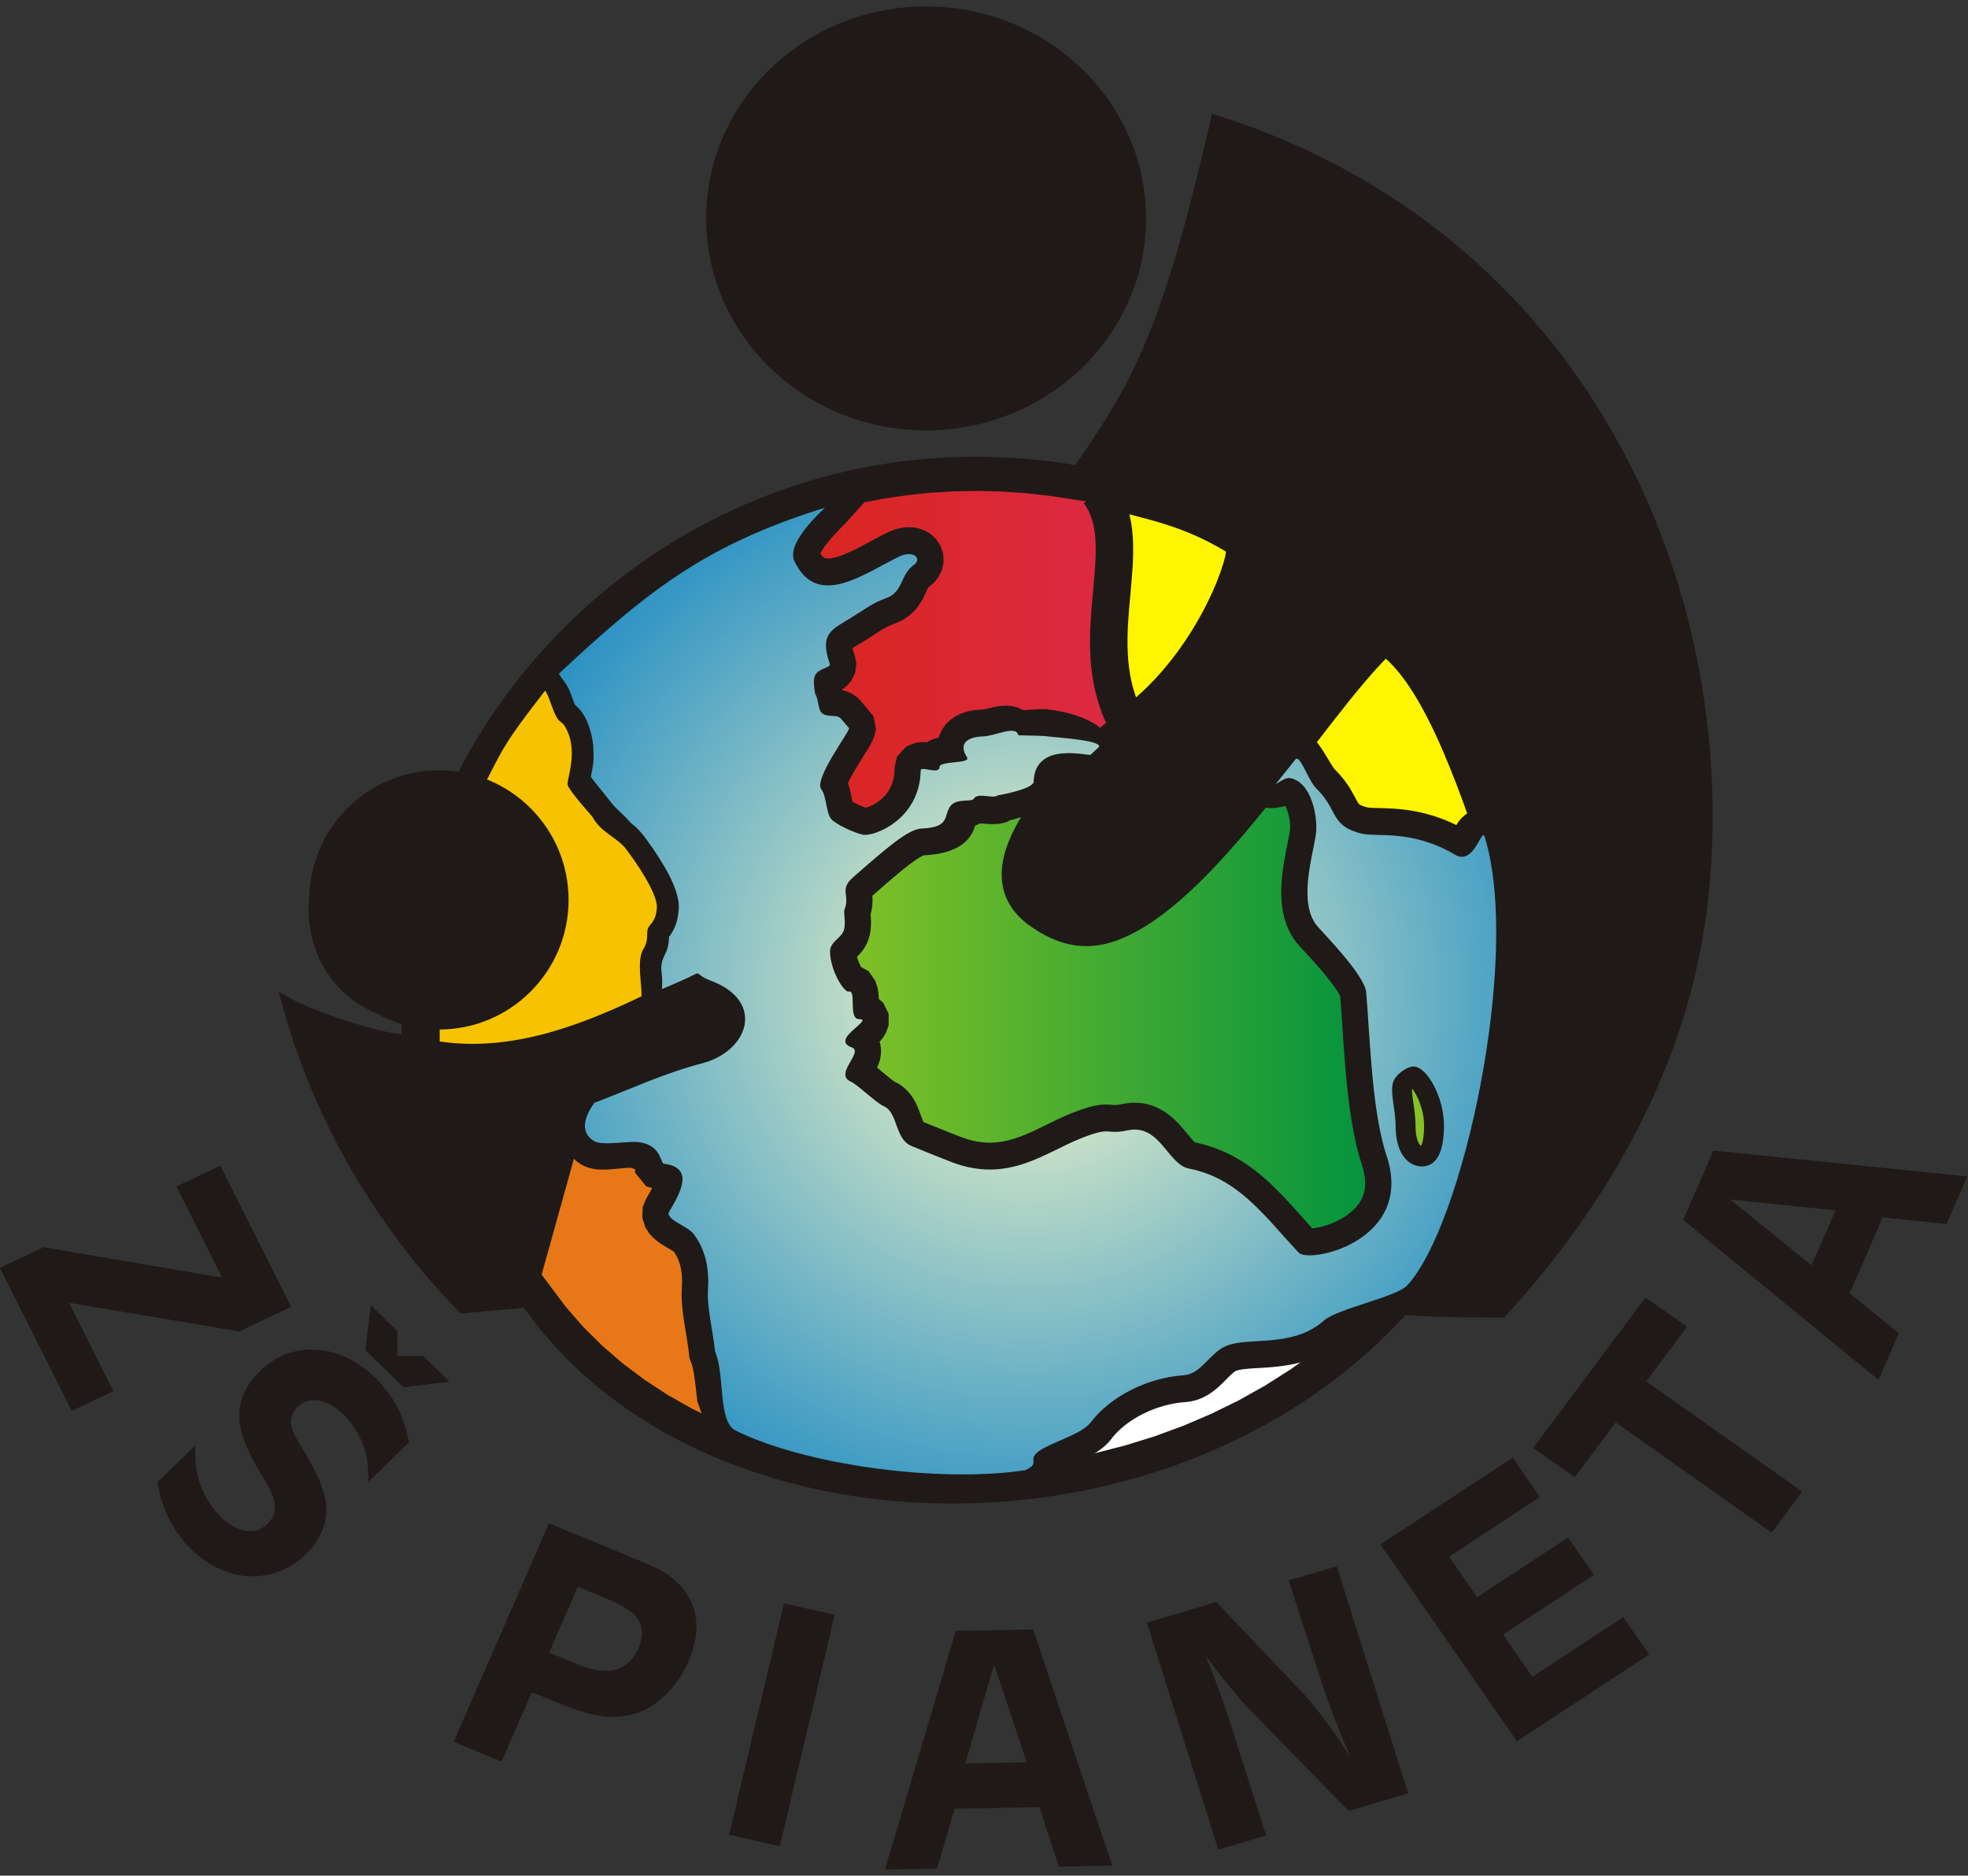<?xml version="1.0" encoding="UTF-8" standalone="no"?>
<!DOCTYPE svg PUBLIC "-//W3C//DTD SVG 1.1//EN" "http://www.w3.org/Graphics/SVG/1.1/DTD/svg11.dtd">
<svg width="100%" height="100%" viewBox="0 0 298 284" version="1.1" xmlns="http://www.w3.org/2000/svg" xmlns:xlink="http://www.w3.org/1999/xlink" xml:space="preserve" xmlns:serif="http://www.serif.com/" style="fill-rule:evenodd;clip-rule:evenodd;stroke-miterlimit:10;">
    <rect x="0" y="0" width="298" height="284" fill="#333333" stroke="none"/>
    <g transform="matrix(1,0,0,1,-107.205,-272.205)">
        <g transform="matrix(1,0,0,1,0,159.804)">
            <path d="M140.566,288.896L151.287,310.275L143.429,314.003L117.663,309.663L124.372,323.043L118.067,326.034L107.205,304.372L113.801,301.243L140.841,305.849L133.921,292.049L140.566,288.896ZM169.143,330.791L162.941,336.823C163.039,334.618 162.81,332.781 162.248,331.318C161.51,329.405 160.464,327.791 159.111,326.475C158.072,325.464 156.981,324.822 155.811,324.536C154.406,324.187 153.23,324.479 152.275,325.407C151.236,326.418 151.008,327.683 151.583,329.208C151.694,329.52 152.406,330.772 153.707,332.952C155.589,336.092 156.556,338.648 156.622,340.631C156.713,343.275 155.687,345.633 153.537,347.725C151.942,349.276 150.086,350.293 147.956,350.789C145.832,351.278 143.72,351.157 141.61,350.426C139.623,349.727 137.819,348.596 136.211,347.032C133.414,344.311 131.702,340.904 131.061,336.811L136.787,331.242C136.721,333.581 136.93,335.463 137.421,336.88C138.126,338.927 139.218,340.675 140.714,342.131C141.799,343.186 142.923,343.847 144.106,344.121C145.511,344.445 146.72,344.108 147.74,343.116C148.772,342.112 149.073,340.841 148.642,339.302C148.413,338.508 147.766,337.243 146.701,335.52C144.779,332.405 143.707,329.787 143.485,327.664C143.198,324.841 144.211,322.305 146.531,320.048C149.164,317.487 152.262,316.419 155.837,316.845C158.811,317.207 161.543,318.593 164.032,321.015C166.738,323.646 168.444,326.907 169.143,330.791ZM168.293,322.438L162.529,316.832L163.366,310.018L167.366,313.908L167.372,317.741L171.293,317.728L175.293,321.618L168.293,322.438ZM190.339,343.042L203.474,348.465C205.405,349.262 206.72,349.864 207.425,350.272C208.744,351.022 209.827,351.947 210.684,353.043C213.051,356.062 213.295,359.737 211.403,364.073C210.308,366.58 208.728,368.613 206.65,370.177C204.023,372.149 200.903,372.785 197.281,372.09C195.909,371.827 193.929,371.165 191.36,370.105L187.744,368.612L183.154,379.129L175.897,376.133L190.339,343.042ZM194.706,352.658L190.358,362.621L194.221,364.215C196.45,365.136 198.198,365.525 199.476,365.379C201.512,365.155 202.987,364.006 203.89,361.938C204.656,360.184 204.582,358.649 203.65,357.357C202.972,356.403 201.385,355.415 198.892,354.386L194.706,352.658ZM225.918,355.184L233.599,356.909L225.285,391.937L217.603,390.212L225.918,355.184ZM251.759,386.258L249.094,395.339L241.211,395.472L251.932,359.336L263.659,359.137L275.625,394.888L267.548,395.025L264.604,386.04L251.759,386.258ZM262.671,379.248L257.736,364.416L253.374,379.406L262.671,379.248ZM309.619,349.55L320.425,383.929L311.427,386.605L296.344,371.18C294.977,369.782 292.797,367.121 289.808,363.178C291.335,367.02 292.526,370.257 293.373,372.891L298.929,390.321L291.682,392.476L280.876,358.098L291.385,354.973L304.424,368.693C306.397,370.785 308.816,374.023 311.665,378.412C309.707,373.814 308.252,370.017 307.289,367.013L302.344,351.713L309.619,349.55ZM316.234,346.251L336.255,333.116L340.39,339.078L326.628,348.107L330.882,354.24L344.643,345.212L348.566,350.869L334.805,359.897L339.239,366.291L353,357.263L356.923,362.919L336.902,376.055L316.234,346.251ZM339.367,331.633L356.381,308.855L362.67,313.299L356.493,321.568L380.106,338.254L375.472,344.458L351.859,327.771L345.655,336.077L339.367,331.633ZM387.289,308.218L394.734,314.28L391.654,321.339L362.074,297.114L366.657,286.614L405.102,290.523L401.946,297.756L392.309,296.716L387.289,308.218ZM385.144,295.672L369.206,294.023L381.511,303.996L385.144,295.672Z" style="fill:rgb(31,26,23);fill-rule:nonzero;"/>
        </g>
        <g transform="matrix(1,0,0,1,0,17.899)">
            <path d="M174.994,375.681C181.318,375.681 182.012,371.485 188.287,378.684C190.3,380.992 194.79,391.452 198.075,396.267C201.797,401.724 204.299,401.61 205.868,404.833C207.444,408.072 215.387,405.791 215.387,409.679C215.387,431.321 201.162,449.108 187.875,449.108C183.108,449.108 176.86,452.506 174.533,447.718C172.456,443.446 171.616,443.616 168.678,438.759C163.44,430.1 156.037,416.345 155.149,410.44C154.798,408.1 171.298,415.756 170.551,413.386C169.937,411.437 171.81,410.234 171.558,407.113C171.237,403.163 163.194,408.331 160.134,401.18C156.031,391.59 153.456,394.595 156.889,387.82C161.302,379.11 167.521,375.681 174.994,375.681Z" style="fill:rgb(31,26,23);stroke:rgb(31,26,23);stroke-width:0.22px;"/>
        </g>
        <g transform="matrix(1,0,0,1,0,-113.005)">
            <path d="M274.279,456.709L281.826,458.406L288.716,461.941L297.543,466.582L289.577,482.272L283.764,491.111L277.599,498.186C277.599,498.186 274.722,496.167 273.966,495.568C269.477,492.01 270.764,483.772 272.568,480.504C273.179,479.399 274.803,476.037 274.291,473.653C273.779,471.27 270.471,456.72 270.471,456.72L274.279,456.709Z" style="fill:rgb(255,245,0);stroke:rgb(31,26,23);stroke-width:0.22px;"/>
        </g>
        <g transform="matrix(1,0,0,1,0,91.553)">
            <path d="M194.909,353.356C194.622,354.24 194.223,355.299 194.098,355.746L188.131,377.142C195.449,386.566 205.926,394.186 214.967,396.98C214.967,396.98 213.401,390.682 212.71,385.778C212.675,385.529 212.644,385.269 212.609,385.001C212.498,381.795 211.433,380.248 211.801,376.878C212.251,372.754 211.282,370.327 209.088,368.769C207.054,367.326 204.427,365.505 206.64,362.011C208.2,359.55 208.185,359.051 206.723,358.729C205.648,358.493 204.597,358.091 204.597,358.091C205.006,357.703 205.358,356.903 204.781,356.471C204.332,356.135 203.013,356.109 202.707,356.109C199.765,356.109 198.359,356.822 195.897,355.444C195.179,354.928 195.627,353.871 194.909,353.356Z" style="fill:rgb(232,120,23);stroke:rgb(31,26,23);stroke-width:0.22px;"/>
        </g>
        <g transform="matrix(1,0,0,1,0,130.305)">
            <path d="M264.904,365.587L269.306,362.196L272.598,358.454L276.126,355.92C276.126,355.92 279.239,356.172 280.378,355.856C281.517,355.54 284.005,352.782 284.005,352.782C284.005,352.782 288.59,351.092 289.178,350.73C289.766,350.368 294.235,347.954 295.175,347.713C296.116,347.471 300.349,345.42 303.524,345.42C306.699,345.42 310.445,344.782 310.445,344.782L309.168,348.316L303.289,352.42L293.647,358.575L282.946,362.558C282.946,362.558 268.377,366.803 267.319,366.2C266.26,365.596 264.904,365.587 264.904,365.587Z" style="fill:white;stroke:white;stroke-width:0.22px;"/>
        </g>
        <g transform="matrix(1,0,0,1,0,-75.727)">
            <path d="M306.37,456.705L317.135,442.563L335.495,472.716C335.535,472.78 333.027,473.331 330.845,473C325.789,472.234 335.809,475.054 321.906,473.331L312.501,472.165C312.501,472.165 307.512,468.394 306.655,467.294C305.797,466.194 304.637,458.777 304.637,458.777L306.37,456.705Z" style="fill:rgb(255,245,0);stroke:rgb(31,26,23);stroke-width:0.22px;"/>
        </g>
        <g transform="matrix(52.125,0,0,54.004,226.281,343.496)">
            <path d="M0.959,0.064C0.933,0 0.323,0.03 0.182,0.06C0.182,0.06 0.124,0.109 0.079,0.16C0.066,0.175 0.073,0.191 0.059,0.204C-0,0.259 0.114,0.304 0.121,0.301L0.307,0.226C0.307,0.226 0.459,0.219 0.415,0.288C0.37,0.356 0.277,0.398 0.226,0.429C0.175,0.46 0.168,0.516 0.157,0.529C0.146,0.543 0.109,0.606 0.13,0.624C0.152,0.642 0.215,0.697 0.211,0.704L0.113,0.867L0.168,0.984L0.248,1L0.325,0.958L0.366,0.868L0.378,0.826L0.452,0.783L0.558,0.709L0.681,0.7L0.874,0.718L0.963,0.757C0.981,0.715 0.973,0.725 0.99,0.683C0.831,0.513 1,0.387 0.968,0.215C0.96,0.167 0.929,0.132 0.92,0.084C0.914,0.069 0.964,0.078 0.959,0.064Z" style="fill:url(#_Linear1);"/>
        </g>
        <g transform="matrix(83.119,0,0,70.475,233.6,391.577)">
            <path d="M0.396,0.003C0.387,0.002 0.377,0.001 0.368,0C0.367,0 0.364,0 0.364,0C0.363,0.001 0.363,0.002 0.362,0.003C0.359,0.008 0.356,0.012 0.352,0.016C0.349,0.019 0.346,0.022 0.343,0.025C0.341,0.027 0.338,0.029 0.335,0.031C0.333,0.032 0.33,0.033 0.328,0.035C0.325,0.036 0.323,0.037 0.321,0.038C0.318,0.039 0.316,0.04 0.314,0.041C0.312,0.041 0.304,0.044 0.302,0.045C0.301,0.045 0.3,0.045 0.299,0.046C0.297,0.047 0.294,0.048 0.292,0.05C0.289,0.051 0.286,0.052 0.283,0.053C0.281,0.053 0.279,0.053 0.277,0.054C0.275,0.054 0.269,0.054 0.267,0.054C0.266,0.054 0.252,0.054 0.252,0.054L0.24,0.053L0.237,0.055L0.23,0.058L0.23,0.058L0.229,0.063L0.225,0.073L0.221,0.082L0.216,0.089L0.211,0.095L0.206,0.1L0.2,0.104L0.195,0.108L0.19,0.111L0.18,0.116L0.169,0.119L0.158,0.122L0.147,0.124L0.134,0.125L0.13,0.125L0.122,0.13L0.11,0.139L0.096,0.152L0.087,0.16C0.048,0.198 0.038,0.203 0.026,0.26L0.026,0.26L0.027,0.263C0.028,0.289 0.026,0.311 0.016,0.334L0.011,0.342L0.007,0.348L0,0.357L0.004,0.37L0.008,0.38L0.022,0.389L0.035,0.41L0.04,0.427C0.045,0.46 0.062,0.476 0.062,0.513L0.057,0.53L0.051,0.54L0.047,0.546L0.044,0.55L0.045,0.555L0.047,0.569L0.046,0.58L0.045,0.59L0.043,0.598L0.039,0.609L0.066,0.635L0.071,0.639C0.093,0.658 0.107,0.668 0.118,0.699L0.129,0.73L0.13,0.733L0.161,0.748C0.182,0.758 0.203,0.769 0.226,0.775L0.233,0.777L0.24,0.779C0.328,0.79 0.393,0.704 0.478,0.694L0.488,0.693L0.504,0.694L0.515,0.693L0.527,0.69C0.549,0.688 0.61,0.757 0.659,0.789C0.721,0.83 0.765,0.854 0.813,0.911L0.825,0.926L0.844,0.949L0.85,0.957C0.872,0.986 0.869,1 0.897,0.974L0.903,0.973L0.909,0.971L0.916,0.968L0.923,0.966L0.93,0.963L0.937,0.959L0.944,0.955L0.95,0.95L0.956,0.946L0.962,0.94L0.968,0.935L0.972,0.929L0.977,0.923L0.981,0.917L0.984,0.911L0.986,0.905L0.989,0.898C1,0.849 0.973,0.782 0.966,0.733L0.962,0.707L0.959,0.68L0.958,0.667C0.953,0.613 0.95,0.558 0.947,0.503L0.944,0.461L0.943,0.447L0.938,0.436L0.93,0.423L0.927,0.417C0.903,0.381 0.873,0.35 0.851,0.313L0.847,0.304L0.843,0.295C0.826,0.25 0.826,0.203 0.832,0.155L0.835,0.132L0.843,0.081L0.845,0.068L0.845,0.057L0.844,0.044L0.842,0.03L0.838,0.018L0.836,0.013L0.827,0.015L0.821,0.017L0.815,0.018L0.805,0.018L0.79,0.015L0.778,0.007L0.757,0.025C0.615,0.161 0.512,0.379 0.392,0.257C0.269,0.131 0.38,0.082 0.396,0.003Z" style="fill:url(#_Linear2);"/>
        </g>
        <g transform="matrix(1,0,0,1,0,-41.946)">
            <path d="M270.471,385.661C279.597,372.671 284.208,364.37 291.469,332.644C346.59,350.301 369.706,403.153 364.925,449.646C362.376,474.44 349.941,495.826 334.525,512.649C334.525,512.649 325.034,512.692 319.612,512.226C284.502,551.192 213.793,549.844 187.052,511.135L177.352,511.985C165.12,499.491 155.677,483.406 151.009,466.367C154.571,468.368 169.202,473.258 169.137,471.216L169.03,467.865C147.704,464.703 150.982,431.851 176.099,434.298C192.027,400.689 229.2,378.46 270.471,385.661ZM334.099,448.265C334.846,473.833 332.788,486.661 323.667,504.468C321.805,510.251 318.404,508.955 314.08,513.459L310.635,516.628L307.012,519.575L303.227,522.299L299.293,524.8L295.222,527.08L291.031,529.137L286.732,530.971L282.34,532.582L277.87,533.97L273.336,535.136L268.754,536.079L264.137,536.799L259.501,537.297L254.86,537.573L250.23,537.628L245.626,537.463L241.062,537.077L236.553,536.472L232.115,535.65L227.762,534.611L223.509,533.356L219.371,531.887L215.362,530.206L211.496,528.314L207.788,526.213L204.25,523.904L200.897,521.39L197.741,518.671L194.795,515.748L192.071,512.623L188.495,507.844L186.33,508L185.838,508.032L185.35,508.061L184.865,508.086L184.382,508.108L183.902,508.127L183.423,508.142L182.946,508.155L182.471,508.164L181.996,508.17L181.523,508.174L181.049,508.175L180.577,508.172L180.104,508.168L179.631,508.16L179.158,508.15L178.684,508.138L178.208,508.123L177.73,508.106L177.252,508.087L176.772,508.065L176.289,508.041L169.392,500.066L168.678,498.604L167.944,497.099L167.194,495.558L166.433,493.987L165.666,492.391L164.897,490.777L164.13,489.15L163.37,487.518L162.622,485.886L161.89,484.259L161.178,482.644L160.491,481.05L159.835,479.48L159.212,477.942L158.629,476.444L158.089,474.992L157.598,473.594L157.159,472.257L157.064,471.941L157.577,472.169L158.164,472.422L158.758,472.669L159.359,472.908L159.966,473.139L160.575,473.359L161.188,473.568L161.805,473.764L162.423,473.944L163.042,474.109L163.662,474.254L164.283,474.38L164.907,474.483L165.531,474.561L166.158,474.611L166.79,474.628L167.428,474.608L168.071,474.544L168.722,474.428L169.648,474.178L170.491,473.667L171.052,473.055L172.059,472.588C172.61,470.291 172.234,468.034 172.404,465.126L168.583,464.568L167.089,464.113L165.733,463.541L164.507,462.863L163.405,462.09L162.419,461.23L161.546,460.289L160.782,459.275L160.126,458.193L159.578,457.051L159.138,455.859L158.807,454.626L158.586,453.362L158.477,452.078L158.479,450.785L158.594,449.496L158.82,448.221L159.156,446.973L159.602,445.761L160.156,444.597L160.817,443.489L161.586,442.446L162.461,441.476L163.444,440.586L164.54,439.784L165.753,439.077L167.088,438.475L168.552,437.988L170.151,437.629L171.89,437.412L173.774,437.352L177.939,437.584L180.382,432.688L181.996,429.753L183.725,426.889L185.565,424.097L187.513,421.382L189.567,418.747L191.723,416.194L193.977,413.728L196.329,411.351L198.773,409.067L201.307,406.879L203.928,404.79L206.633,402.804L209.419,400.923L212.283,399.151L215.221,397.492L218.231,395.947L221.31,394.521L224.454,393.217L227.66,392.038L230.927,390.987L234.249,390.068L237.626,389.282L241.053,388.635L244.528,388.128L248.048,387.765L251.61,387.549L255.211,387.485L258.849,387.573L262.519,387.819L266.222,388.226L271.889,389.092C279.174,391.743 285.238,391.81 293.745,397.046C294.66,397.61 290.099,412.216 278.857,421.371C265.182,432.506 253.702,446.216 263.611,453.424C267.512,456.261 271.464,457.254 275.947,455.62C290.593,450.281 306.645,422.557 316.989,412.543C324.169,418.023 329.814,435.017 334.099,448.265Z" style="fill:rgb(31,26,23);stroke:rgb(31,26,23);stroke-width:2px;"/>
        </g>
        <g transform="matrix(-1,0,0,1,494.868,-231.346)">
            <ellipse cx="247.434" cy="536.618" rx="33.191" ry="31.982" style="fill:rgb(31,26,23);stroke:rgb(31,26,23);stroke-width:0.22px;"/>
        </g>
        <g transform="matrix(1,0,0,1,0,2.144)">
            <path d="M293.881,477.964L293.763,478.066L293.635,478.183L293.496,478.314L293.348,478.458L293.191,478.615L293.022,478.785L292.842,478.966L292.654,479.157L292.453,479.357L292.241,479.565L292.015,479.781L291.773,480.003L291.517,480.229L291.241,480.46L290.947,480.69L290.632,480.92L290.291,481.147L289.928,481.366L289.539,481.574L289.124,481.767L288.684,481.941L288.219,482.091L287.735,482.212L287.233,482.301L286.808,482.346L286.291,482.39L285.867,482.437L285.443,482.495L285.018,482.566L284.594,482.647L284.172,482.74L283.753,482.842L283.335,482.956L282.92,483.08L282.508,483.214L282.101,483.358L281.699,483.511L281.302,483.673L280.912,483.844L280.528,484.023L280.15,484.211L279.78,484.405L279.419,484.607L279.066,484.816L278.723,485.031L278.389,485.252L278.066,485.479L277.753,485.71L277.452,485.946L277.163,486.185L276.885,486.428L276.621,486.673L276.37,486.92L276.133,487.168L275.908,487.418L275.698,487.667L275.443,487.991L275.228,488.256L274.943,488.568L274.655,488.852L274.364,489.112L274.073,489.35L273.783,489.57L273.494,489.774L273.204,489.966L272.914,490.147L272.626,490.317L272.341,490.478L272.055,490.632L271.77,490.78L271.487,490.922L271.206,491.059L270.926,491.191L270.649,491.318L270.376,491.442L270.106,491.562L269.84,491.679L269.578,491.793L269.321,491.905L269.069,492.014L268.824,492.121L268.586,492.225L268.356,492.327L268.136,492.426L267.926,492.522L267.726,492.616L267.716,492.621C254.397,494.824 231.758,496.459 214.007,485.719L212.792,482.221L212.729,481.681L212.669,481.148L212.611,480.626L212.553,480.117L212.494,479.624L212.435,479.15L212.373,478.696L212.309,478.266L212.242,477.867L212.173,477.501L212.103,477.172L212.033,476.886L211.965,476.649L211.906,476.471L211.61,475.73L211.514,474.889L211.479,474.601L211.441,474.311L211.4,474.017L211.358,473.721L211.313,473.425L211.267,473.125L211.22,472.822L211.171,472.517L211.122,472.214L211.072,471.906L211.021,471.597L210.97,471.287L210.92,470.975L210.87,470.662L210.821,470.345L210.773,470.027L210.727,469.709L210.683,469.389L210.639,469.066L210.599,468.741L210.562,468.416L210.528,468.087L210.497,467.756L210.471,467.421L210.45,467.087L210.433,466.749L210.422,466.407L210.418,466.062L210.421,465.715L210.431,465.365L210.447,465.05L210.462,464.791L210.471,464.576L210.478,464.366L210.48,464.155L210.479,463.948L210.476,463.747L210.468,463.547L210.457,463.349L210.443,463.154L210.426,462.964L210.405,462.779L210.381,462.595L210.354,462.413L210.323,462.238L210.289,462.064L210.25,461.89L210.209,461.72L210.165,461.555L210.117,461.392L210.066,461.232L210.01,461.071L209.951,460.914L209.89,460.762L209.822,460.606L209.75,460.453L209.676,460.304L209.597,460.154L209.513,460.007L209.423,459.857L209.329,459.71L209.253,459.597L209.235,459.584L209.048,459.459L208.782,459.295L208.456,459.101L208.08,458.879L207.661,458.626L207.204,458.331L206.706,457.974L206.154,457.511L205.543,456.859L204.916,455.884L204.468,454.472L204.529,452.805L205.016,451.62L205.327,451.098L205.47,450.85L205.605,450.608L205.732,450.371L205.851,450.142L205.943,449.954L205.057,449.685L203.367,447.623L203.363,447.086L203.276,447.062L202.835,446.914L202.734,446.872L202.681,446.872L202.552,446.873L202.397,446.878L202.223,446.887L202.031,446.9L201.82,446.917L201.595,446.936L201.359,446.958L201.112,446.982L200.854,447.008L200.587,447.034L200.316,447.059L200.035,447.084L199.746,447.107L199.453,447.126L199.152,447.142L198.843,447.153L198.523,447.157L198.191,447.152L197.849,447.135L197.485,447.103L197.095,447.049L196.674,446.964L196.217,446.836L195.716,446.646L195.134,446.347L194.49,445.877L193.956,445.345L193.555,444.828L193.253,444.35L193.025,443.92L192.849,443.542L192.709,443.208L192.595,442.919L192.504,442.682L192.445,442.53L191.579,441.41L191.341,439.326L191.753,437.931L192.204,437.13L192.592,436.609L192.698,436.487L191.903,434.698L196.462,432.981L197.114,432.736L197.766,432.491L198.417,432.246L199.069,432.001L199.72,431.756L200.372,431.511L201.022,431.266L201.674,431.021L202.327,430.775L202.979,430.53L203.63,430.286L204.282,430.041L204.933,429.795L205.585,429.551L206.235,429.306L206.887,429.06L207.539,428.815L208.191,428.57L208.843,428.325L209.494,428.08L210.146,427.835L210.798,427.59L211.448,427.345L212.1,427.1L212.752,426.855L213.404,426.61L214.055,426.365L214.525,426.188L213.831,425.958L213.465,425.837L213.099,425.716L212.733,425.595L212.37,425.475L212.004,425.354L210.906,424.99L210.541,424.869L210.175,424.748L209.81,424.627L209.446,424.507L209.081,424.386L207.985,424.022L207.619,423.902L207.252,423.78L206.886,423.659L206.523,423.539L203.369,422.498L203.487,419.467L203.487,419.46L203.488,419.438L203.49,419.368L203.491,419.346L203.493,419.283L203.495,419.236L203.496,419.213L203.497,419.183L203.498,419.162L203.5,419.098L203.5,419.091L203.501,419.069L203.503,419.006L203.503,418.999L203.504,418.978L203.507,418.914L203.509,418.845L203.51,418.815L203.511,418.794L203.513,418.73L203.513,418.723L203.514,418.702L203.517,418.631L203.517,418.608L203.522,418.498L203.524,418.447L203.524,418.427L203.526,418.363L203.528,418.33L203.528,418.308L203.53,418.264L203.531,418.243L203.537,418.08L203.538,418.057L203.54,417.992L203.54,417.986L203.541,417.965L203.543,417.893L203.544,417.872L203.549,417.739L203.55,417.709L203.551,417.651L203.553,417.618L203.555,417.573L203.556,417.555L203.563,417.285L203.619,416.948L203.654,416.731L203.658,416.709L203.659,416.694L203.66,416.638L203.659,416.622L203.654,416.564L203.653,416.548L203.634,416.428L203.624,416.385L203.619,416.356L203.256,414.675L203.923,413.649L203.923,413.648L204.037,413.472L203.989,413.571L204.059,413.449L204.084,413.405L204.168,413.257L204.198,413.204L204.209,413.184L204.232,413.136L204.262,413.069L204.293,413.003L204.319,412.948L204.334,412.908L204.361,412.834L204.385,412.769L204.4,412.729L204.411,412.691L204.43,412.624L204.448,412.56L204.459,412.521L204.478,412.426L204.5,412.321L204.503,412.297L204.512,412.231L204.519,412.18L204.526,412.129L204.529,412.09L204.533,412.044L204.537,411.996L204.54,411.952L204.541,411.933L204.543,411.903L204.545,411.857L204.547,411.82L204.548,411.769L204.596,410.474L205.351,409.463L205.375,409.429L205.392,409.406L205.409,409.383L205.43,409.356L205.451,409.325L205.471,409.296L205.51,409.24L205.574,409.14L205.583,409.125L205.601,409.094L205.621,409.058L205.64,409.026L205.649,409.01L205.658,408.991L205.677,408.954L205.696,408.915L205.71,408.888L205.737,408.826L205.755,408.785L205.764,408.765L205.813,408.634L205.849,408.518L205.86,408.485L205.882,408.399L205.895,408.352L205.901,408.327L205.911,408.277L205.921,408.231L205.931,408.185L205.939,408.148L205.94,408.139L205.948,408.092L205.955,408.046L205.963,408L205.969,407.959L205.972,407.939L205.975,407.915L205.979,407.882L205.985,407.835L205.997,407.741L206,407.714L206.003,407.68L206.008,407.625L206.012,407.564L206.017,407.509L206.019,407.485L206.021,407.438L206.022,407.38L206.023,407.323L206.022,407.315L206.018,407.253L206.013,407.186L206.009,407.157L205.983,407.016L205.953,406.873L205.919,406.73L205.882,406.586L205.84,406.44L205.795,406.291L205.744,406.138L205.689,405.983L205.631,405.826L205.567,405.663L205.498,405.495L205.425,405.323L205.347,405.147L205.263,404.965L205.189,404.807L205.05,404.53L205.043,404.517L204.97,404.377L204.889,404.226L204.808,404.077L204.724,403.924L204.64,403.772L204.556,403.624L204.469,403.473L204.38,403.32L204.291,403.167L204.202,403.018L204.113,402.869L204.022,402.719L203.929,402.568L203.836,402.418L203.742,402.269L203.646,402.118L203.549,401.966L203.453,401.818L203.358,401.671L203.259,401.522L203.159,401.37L203.059,401.222L202.96,401.075L202.857,400.925L202.753,400.773L202.65,400.626L202.547,400.478L202.442,400.328L202.337,400.18L202.232,400.033L202.125,399.885L202.014,399.731L201.999,399.71L201.965,399.665L201.943,399.634L201.92,399.604L201.903,399.581L201.881,399.55L201.86,399.523L201.84,399.495L201.786,399.423L201.764,399.394L201.716,399.33L201.591,399.167L201.474,399.019L201.359,398.881L201.245,398.749L201.133,398.624L201.021,398.506L200.908,398.392L200.813,398.302L200.809,398.298L200.748,398.246L200.687,398.193L200.625,398.141L200.559,398.085L200.497,398.034L200.437,397.984L200.381,397.94L200.379,397.938L200.25,397.836L199.869,397.543L199.474,397.051L199.399,396.964L199.299,396.856L199.175,396.727L199.031,396.582L198.87,396.426L198.692,396.255L198.499,396.072L198.293,395.877L198.081,395.673L197.86,395.458L197.629,395.227L197.392,394.981L197.149,394.718L196.903,394.434L196.684,394.163L196.449,393.858L196.252,393.606L196.063,393.366L195.877,393.133L195.695,392.905L195.516,392.683L195.337,392.462L195.155,392.238L194.971,392.01L194.785,391.78L194.594,391.543L194.396,391.297L194.192,391.039L193.98,390.771L193.76,390.49L192.456,388.807L192.778,386.94L192.802,386.81L192.826,386.676L192.851,386.536L192.878,386.393L192.904,386.248L192.931,386.1L192.958,385.954L192.984,385.807L193.009,385.67L193.031,385.542L193.051,385.421L193.067,385.32L193.079,385.24L193.084,385.199L193.093,385.09L193.104,384.927L193.112,384.766L193.118,384.604L193.122,384.443L193.123,384.285L193.122,384.128L193.118,383.972L193.112,383.817L193.104,383.666L193.093,383.514L193.08,383.364L193.065,383.215L193.048,383.07L193.028,382.925L193.005,382.778L192.981,382.635L192.955,382.496L192.925,382.356L192.893,382.214L192.86,382.076L192.824,381.942L192.786,381.808L192.745,381.674L192.701,381.538L192.655,381.405L192.607,381.275L192.556,381.145L192.502,381.013L192.446,380.884L192.388,380.757L192.368,380.716L192.362,380.704L192.327,380.644L192.289,380.578L192.251,380.51L192.213,380.443L192.186,380.402L192.117,380.301L192.066,380.231L192.03,380.184L192.004,380.153L191.987,380.135L191.971,380.119L191.949,380.098L191.931,380.083L191.909,380.065L191.858,380.023L191.839,380.006L191.824,379.994L191.808,379.98L191.797,379.972L191.115,379.418L190.733,378.609L190.716,378.573L190.668,378.479L190.615,378.356L190.604,378.333L190.6,378.323L190.592,378.305L190.575,378.266L190.528,378.163L190.421,377.896L190.344,377.699L190.271,377.508L190.2,377.318L190.132,377.132L190.067,376.956L190.006,376.786L189.947,376.624L189.938,376.6L189.911,376.526L189.896,376.485L189.88,376.443L189.865,376.403L189.854,376.372L189.793,376.219L189.732,376.078L189.669,375.941L189.602,375.804L189.53,375.664L189.453,375.522L189.37,375.376L189.279,375.221L189.18,375.057L189.073,374.885L188.959,374.703L188.835,374.509L188.702,374.3L188.561,374.079L188.414,373.846L187.786,372.841C198.039,358.54 217.799,348.554 235.377,343.287L239.961,344.021L235.56,348.93L235.336,349.174L235.184,349.331L235.035,349.481L234.875,349.642L234.699,349.818L234.508,350.012L234.303,350.222L234.086,350.448L233.859,350.688L233.625,350.94L233.387,351.203L233.148,351.476L232.909,351.754L232.676,352.036L232.451,352.319L232.236,352.6L232.035,352.877L231.852,353.144L231.689,353.398L231.55,353.633L231.436,353.844L231.419,353.881L231.453,353.937L231.614,354.156L231.75,354.309L231.86,354.411L231.949,354.477L232.025,354.522L232.097,354.554L232.18,354.581L232.29,354.605L232.434,354.622L232.616,354.627L232.841,354.616L233.109,354.584L233.415,354.527L233.755,354.445L234.128,354.336L234.53,354.2L234.956,354.039L235.403,353.854L235.868,353.648L236.348,353.423L236.841,353.18L237.346,352.924L237.86,352.655L238.382,352.377L238.911,352.093L239.446,351.805L239.986,351.516L240.532,351.228L241.083,350.945L241.705,350.635L242.415,350.332L243.211,350.086L244.023,349.933L244.847,349.881L245.688,349.939L246.537,350.127L247.387,350.465L248.217,350.988L248.99,351.731L249.626,352.719L250.019,353.914L250.082,355.198L249.816,356.413L249.304,357.446L248.653,358.26L248.082,358.754L247.894,358.9L247.877,358.915L247.864,358.928L247.851,358.943L247.835,358.962L247.813,358.99L247.786,359.03L247.752,359.085L247.711,359.154L247.664,359.24L247.609,359.349L247.544,359.479L247.467,359.643L247.301,359.995L247.198,360.209L247.083,360.443L246.95,360.7L246.8,360.972L246.63,361.26L246.435,361.562L246.214,361.874L245.966,362.19L245.688,362.509L245.38,362.822L245.043,363.125L244.682,363.413L244.296,363.681L243.889,363.928L243.463,364.15L243.024,364.347L242.632,364.498L242.449,364.564L242.333,364.608L242.219,364.654L242.105,364.701L241.992,364.751L241.879,364.802L241.765,364.856L241.651,364.912L241.534,364.972L241.417,365.033L241.299,365.097L241.177,365.165L241.053,365.236L240.925,365.31L240.795,365.388L240.661,365.469L240.521,365.555L240.378,365.644L240.233,365.735L240.08,365.832L239.925,365.931L239.764,366.035L239.6,366.141L239.429,366.251L239.253,366.365L239.071,366.482L238.885,366.601L238.692,366.725L238.494,366.85L238.289,366.979L238.079,367.11L237.862,367.244L237.591,367.409L237.334,367.564L237.093,367.708L236.871,367.842L236.672,367.963L236.494,368.074L236.339,368.173L236.295,368.204L236.296,368.213L236.341,368.41L236.404,368.646L236.485,368.917L236.678,369.505L236.881,370.533L236.689,371.984L236.095,373.168L235.416,373.925L234.837,374.37L234.679,374.463L234.699,374.524L234.705,374.546L234.926,374.592L235.549,374.789L236.238,375.115L236.94,375.597L237.455,376.106L237.72,376.418L237.878,376.604L238.034,376.789L238.188,376.971L238.342,377.153L238.498,377.338L238.654,377.523L239.479,378.507L239.847,380.475L239.53,381.719L239.309,382.25L239.129,382.607L238.963,382.908L238.794,383.199L238.617,383.493L238.431,383.795L238.236,384.107L238.032,384.432L237.821,384.768L237.604,385.113L237.385,385.467L237.163,385.826L236.943,386.187L236.727,386.548L236.517,386.906L236.315,387.259L236.125,387.602L235.949,387.93L235.79,388.241L235.651,388.528L235.585,388.675L235.657,388.857L235.817,389.356L235.939,389.81L236.038,390.228L236.121,390.614L236.192,390.963L236.255,391.273L236.292,391.446L236.401,391.508L236.652,391.642L236.921,391.777L237.201,391.91L237.484,392.037L237.759,392.152L238.016,392.253L238.247,392.335L238.324,392.36L238.468,392.318L238.638,392.26L238.828,392.188L239.036,392.099L239.254,391.996L239.479,391.878L239.71,391.746L239.943,391.6L240.176,391.44L240.405,391.267L240.63,391.082L240.849,390.884L241.06,390.675L241.261,390.454L241.452,390.222L241.632,389.979L241.799,389.724L241.955,389.456L242.097,389.174L242.226,388.876L242.34,388.561L242.439,388.226L242.523,387.868L242.588,387.484L242.632,387.072L242.677,386.141L243.044,384.585L244.465,383.073L245.885,382.521L246.839,382.419L247.481,382.444L247.527,382.45L248.363,382.025L249.115,381.785L249.352,381.733L249.4,381.521L249.842,380.544L250.435,379.715L251.114,379.059L251.821,378.564L252.526,378.199L253.218,377.934L253.9,377.746L254.575,377.617L255.246,377.537L255.793,377.506L256.018,377.49L256.179,377.469L256.401,377.428L256.675,377.37L256.997,377.294L257.365,377.207L257.783,377.113L258.259,377.021L258.811,376.944L259.465,376.905L260.253,376.948L261.188,377.155L262.129,377.587L262.172,377.585L262.597,377.558L263.03,377.531L263.459,377.505L263.874,377.482L264.264,377.463L264.623,377.447L264.956,377.437L265.308,377.434L265.686,377.453L266.043,377.499L266.265,377.529L266.487,377.561L266.706,377.594L266.927,377.628L267.153,377.666L267.377,377.705L267.597,377.745L267.821,377.788L268.047,377.834L268.272,377.882L268.498,377.933L268.721,377.986L268.948,378.042L269.178,378.102L269.401,378.164L269.627,378.229L269.855,378.298L270.084,378.371L270.311,378.447L270.537,378.527L270.767,378.612L270.996,378.7L271.223,378.793L271.448,378.889L271.676,378.991L271.904,379.099L272.13,379.21L272.353,379.326L272.579,379.448L272.805,379.577L273.21,379.82L273.966,380.419L274.696,381.451L275.081,382.563L275.175,383.515L275.125,384.231L275.102,384.355L275.337,385.036L275.187,386.792L274.469,388.118L273.714,388.853L273.125,389.236L272.672,389.457L272.309,389.598L272.004,389.698L271.735,389.773L271.485,389.837L271.248,389.891L271.026,389.939L270.813,389.984L270.603,390.027L270.403,390.068L270.214,390.108L270.034,390.146L269.865,390.184L269.714,390.221L269.579,390.256L269.529,390.27L269.02,390.712L268.029,391.102L267.434,391.221L267.028,391.263L266.713,391.276L266.447,391.278L266.206,391.273L265.979,391.266L265.759,391.257L265.55,391.248L265.347,391.239L265.182,391.233L265.084,391.44L264.323,392.322L263.612,392.886L262.974,393.269L262.391,393.549L261.851,393.765L261.342,393.94L260.864,394.081L260.423,394.197L260.162,394.259L259.642,394.53L258.926,394.725L258.437,394.798L258.054,394.828L257.715,394.839L257.4,394.838L257.099,394.831L256.803,394.819L256.51,394.804L256.221,394.786L255.939,394.767L255.563,394.742L255.361,394.871L254.844,395.093L254.841,395.094L254.749,395.451L254.461,396.116L254.113,396.685L253.727,397.166L253.329,397.562L252.924,397.893L252.521,398.169L252.121,398.401L251.722,398.599L251.322,398.77L250.92,398.917L250.513,399.045L250.099,399.157L249.678,399.254L249.248,399.337L248.805,399.408L248.351,399.467L247.884,399.514L247.404,399.55L247.086,399.566L247.085,399.566L247.009,399.598L246.902,399.647L246.768,399.715L246.612,399.801L246.434,399.905L246.235,400.028L246.019,400.168L245.787,400.325L245.538,400.5L245.275,400.69L244.997,400.898L244.706,401.119L244.402,401.356L244.086,401.607L243.758,401.872L243.418,402.151L243.067,402.443L242.704,402.747L242.33,403.064L241.946,403.392L241.55,403.732L241.145,404.083L240.728,404.444L240.301,404.816L239.864,405.198L239.295,405.696L239.303,405.778L239.328,406.342L239.307,407.01L239.213,407.751L239.032,408.528L239.032,408.529L239.045,408.702L239.065,408.991L239.083,409.323L239.093,409.697L239.089,410.112L239.063,410.568L239.008,411.068L238.907,411.619L238.744,412.214L238.503,412.839L238.193,413.429L237.86,413.929L237.535,414.338L237.237,414.668L236.984,414.925L237.009,415.024L237.055,415.182L237.105,415.339L237.16,415.499L237.22,415.659L237.283,415.816L237.349,415.968L237.417,416.118L237.487,416.262L237.555,416.394L237.618,416.51L238.713,417.091L239.705,418.497L240.077,419.587L240.215,420.378L240.267,420.997L240.281,421.342L240.927,421.864L241.768,423.575L241.763,425.295L241.371,426.422L240.972,427.092L240.634,427.529L240.391,427.796L240.503,428.115L240.621,429.028L240.587,429.805L240.472,430.438L240.322,430.955L240.159,431.388L240.016,431.712L240.027,431.721L240.215,431.876L240.404,432.031L240.593,432.188L240.779,432.343L240.961,432.495L241.14,432.644L241.318,432.792L241.491,432.935L241.659,433.073L241.821,433.204L241.975,433.329L242.122,433.444L242.256,433.548L242.378,433.641L242.487,433.721L242.579,433.786L242.647,433.833L242.678,433.852L242.694,433.86L243.091,434.053L243.599,434.367L244.061,434.718L244.472,435.093L244.831,435.48L245.143,435.872L245.412,436.26L245.641,436.637L245.838,436.999L246.009,437.349L246.158,437.68L246.287,437.992L246.402,438.286L246.505,438.562L246.599,438.82L246.684,439.054L246.761,439.266L246.833,439.461L246.9,439.631L246.959,439.776L247.012,439.896L247.034,439.941L247.078,439.96L247.439,440.109L247.616,440.182L247.798,440.257L247.982,440.332L248.162,440.406L248.486,440.538L248.708,440.628L248.891,440.702L249.073,440.776L249.258,440.85L249.445,440.926L249.627,440.999L249.809,441.072L249.998,441.147L250.184,441.222L250.369,441.295L250.557,441.37L250.746,441.444L251.118,441.592L251.306,441.666L251.497,441.741L251.687,441.815L251.874,441.889L252.064,441.963L252.259,442.039L252.45,442.114L252.599,442.172L253.275,442.417L253.891,442.61L254.483,442.765L255.054,442.886L255.607,442.975L256.145,443.035L256.668,443.068L257.178,443.076L257.68,443.06L258.176,443.021L258.666,442.961L259.153,442.88L259.639,442.78L260.125,442.66L260.612,442.522L261.099,442.367L261.591,442.195L262.085,442.007L262.583,441.805L263.085,441.59L263.591,441.362L264.103,441.124L264.62,440.877L265.144,440.622L265.674,440.361L266.212,440.097L266.759,439.83L267.314,439.564L267.88,439.299L268.458,439.039L269.049,438.786L269.64,438.548L270.116,438.366L270.551,438.205L270.964,438.06L271.354,437.929L271.725,437.812L272.081,437.707L272.425,437.615L272.756,437.535L273.082,437.466L273.402,437.409L273.718,437.364L274.023,437.331L274.318,437.311L274.604,437.302L274.871,437.303L275.109,437.312L275.32,437.325L275.501,437.339L275.648,437.352L275.763,437.363L275.854,437.37L275.927,437.374L275.99,437.377L276.047,437.378L276.107,437.377L276.179,437.374L276.273,437.368L276.386,437.356L276.525,437.339L276.695,437.312L276.895,437.277L277.216,437.212L277.881,437.098L278.635,437.032L279.381,437.031L280.114,437.096L280.826,437.224L281.508,437.411L282.154,437.65L282.755,437.93L283.312,438.242L283.826,438.579L284.298,438.931L284.73,439.291L285.125,439.653L285.489,440.015L285.824,440.37L286.132,440.713L286.418,441.045L286.684,441.362L286.93,441.66L287.159,441.937L287.37,442.19L287.564,442.417L287.739,442.614L287.892,442.778L288.021,442.906L288.125,443.001L288.181,443.046L288.825,443.187L289.645,443.399L290.444,443.64L291.22,443.908L291.977,444.202L292.712,444.521L293.426,444.862L294.118,445.225L294.789,445.608L295.442,446.01L296.075,446.428L296.688,446.862L297.283,447.309L297.862,447.769L298.425,448.239L298.972,448.719L299.505,449.206L300.027,449.701L300.538,450.202L301.038,450.709L301.53,451.219L302.014,451.732L302.493,452.25L302.965,452.767L303.433,453.285L303.899,453.805L304.364,454.324L304.827,454.843L305.291,455.359L305.756,455.874L305.913,456.046L306.165,456.021L306.575,455.959L307.033,455.868L307.525,455.745L308.042,455.592L308.572,455.409L309.109,455.195L309.643,454.953L310.168,454.682L310.674,454.387L311.157,454.067L311.611,453.726L312.028,453.366L312.407,452.992L312.744,452.602L313.038,452.202L313.289,451.79L313.499,451.362L313.669,450.913L313.798,450.435L313.885,449.917L313.923,449.347L313.906,448.713L313.822,448.006L313.659,447.22L313.375,446.25L313.167,445.596L312.943,444.824L312.736,444.038L312.542,443.237L312.363,442.422L312.195,441.597L312.039,440.759L311.893,439.911L311.758,439.054L311.632,438.191L311.514,437.321L311.403,436.447L311.301,435.57L311.205,434.692L311.116,433.815L311.032,432.939L310.954,432.066L310.881,431.199L310.812,430.34L310.747,429.489L310.686,428.649L310.627,427.822L310.572,427.009L310.518,426.212L310.467,425.433L310.417,424.675L310.368,423.94L310.319,423.229L310.271,422.543L310.223,421.888L310.174,421.265L310.145,420.92L310.125,420.873L310.041,420.705L309.921,420.491L309.768,420.237L309.584,419.951L309.375,419.641L309.143,419.314L308.89,418.972L308.621,418.618L308.337,418.256L308.042,417.889L307.74,417.52L307.43,417.151L307.117,416.783L306.803,416.42L306.491,416.064L306.183,415.717L305.881,415.38L305.588,415.056L305.306,414.746L305.036,414.452L304.781,414.174L304.544,413.917L304.325,413.678L304.124,413.46L303.941,413.259L303.774,413.072L303.61,412.883L303.409,412.638L303.007,412.063L302.65,411.467L302.341,410.858L302.077,410.24L301.856,409.621L301.674,409.003L301.529,408.387L301.414,407.775L301.329,407.167L301.27,406.569L301.233,405.976L301.216,405.39L301.218,404.812L301.235,404.242L301.266,403.68L301.31,403.125L301.364,402.578L301.427,402.042L301.497,401.515L301.574,400.998L301.656,400.491L301.741,399.998L301.828,399.517L301.916,399.048L302.004,398.593L302.091,398.154L302.175,397.734L302.255,397.332L302.33,396.95L302.399,396.591L302.461,396.257L302.509,395.977L302.528,395.848L302.541,395.726L302.551,395.578L302.556,395.406L302.557,395.218L302.551,395.018L302.539,394.804L302.52,394.581L302.495,394.354L302.463,394.125L302.424,393.893L302.378,393.663L302.326,393.436L302.268,393.214L302.206,393.003L302.139,392.8L302.068,392.609L301.997,392.437L301.924,392.279L301.852,392.139L301.821,392.085L301.763,392.101L301.453,392.179L301.102,392.26L300.692,392.34L300.177,392.408L299.438,392.427L298.239,392.221L296.493,391.173L295.489,388.954L295.673,387.243L296.012,386.297L296.344,385.636L296.712,385.067L297.091,384.586L297.464,384.18L297.818,383.838L298.147,383.546L298.446,383.296L298.713,383.081L298.944,382.895L299.139,382.735L299.293,382.604L299.403,382.503L299.469,382.437L299.492,382.41L299.643,382.21L300.078,381.69L300.96,381.027L302.1,380.596L303.276,380.529L304.266,380.739L305.009,381.074L305.551,381.426L305.959,381.763L306.279,382.076L306.544,382.37L306.775,382.652L306.979,382.924L307.166,383.185L307.341,383.445L307.509,383.7L307.668,383.952L307.821,384.199L307.971,384.446L308.118,384.688L308.26,384.924L308.398,385.153L308.531,385.374L308.661,385.585L308.783,385.782L308.898,385.963L309.008,386.13L309.107,386.275L309.191,386.394L309.261,386.486L309.31,386.547L309.331,386.571L309.38,386.622L309.709,386.955L310.077,387.355L310.418,387.752L310.731,388.143L311.017,388.527L311.279,388.902L311.517,389.266L311.73,389.613L311.923,389.94L312.096,390.249L312.251,390.533L312.387,390.788L312.509,391.017L312.616,391.216L312.709,391.383L312.786,391.516L312.849,391.617L312.9,391.694L312.94,391.748L312.968,391.783L312.986,391.802L313.002,391.819L313.021,391.835L313.046,391.855L313.089,391.883L313.157,391.924L313.255,391.974L313.387,392.034L313.558,392.101L313.774,392.175L314.034,392.253L314.312,392.325L314.342,392.331L314.402,392.34L314.523,392.354L314.692,392.367L314.905,392.38L315.159,392.39L315.448,392.399L315.769,392.407L316.121,392.415L316.502,392.425L316.908,392.437L317.337,392.454L317.791,392.475L318.266,392.504L318.763,392.542L319.278,392.589L319.813,392.648L320.367,392.721L320.937,392.808L321.523,392.912L322.125,393.033L322.741,393.174L323.372,393.336L324.014,393.52L324.668,393.727L325.333,393.96L326.009,394.218L326.693,394.504L327.385,394.819L327.723,394.986L327.872,394.75L328.128,394.39L328.482,393.97L328.993,393.492L329.742,392.998L330.783,392.617L332.003,392.542L333.151,392.818L334.047,393.304L334.688,393.838L335.183,394.391L335.807,395.299L336.313,396.281L336.712,397.277L337.031,398.293L337.29,399.335L337.503,400.408L337.675,401.511L337.813,402.644L337.921,403.805L338.002,404.991L338.06,406.2L338.095,407.424L338.111,408.66L338.109,409.903L338.091,411.146L338.058,412.385L338.014,413.612L337.958,414.822L337.893,416.009L337.82,417.167L337.741,418.288L337.658,419.367L337.572,420.398L337.484,421.374L337.397,422.288L337.311,423.135L337.229,423.907L337.151,424.6L337.08,425.207L337.016,425.725L336.959,426.15L336.912,426.482L336.58,428.603L336.23,430.648L335.864,432.618L335.482,434.517L335.084,436.347L334.67,438.111L334.24,439.809L333.795,441.445L333.336,443.021L332.861,444.539L332.372,446.001L331.869,447.408L331.352,448.763L330.822,450.068L330.278,451.325L329.723,452.535L329.155,453.7L328.576,454.823L327.986,455.904L327.386,456.946L326.776,457.95L326.158,458.918L325.532,459.852L324.9,460.754L324.262,461.624L323.619,462.465L322.972,463.281L322.321,464.071L321.67,464.837L321.016,465.583L320.364,466.31L319.676,467.058L319.388,467.35L319.061,467.649L318.734,467.922L318.406,468.177L318.076,468.418L317.743,468.649L317.405,468.873L317.064,469.09L316.719,469.303L316.37,469.511L316.02,469.716L315.667,469.918L315.313,470.117L314.959,470.314L314.606,470.509L314.255,470.702L313.907,470.891L313.565,471.078L313.229,471.262L312.9,471.443L312.581,471.621L312.273,471.795L311.977,471.965L311.695,472.13L311.43,472.288L311.185,472.44L310.961,472.583L310.76,472.717L310.588,472.838L310.445,472.943L310.337,473.029L310.188,473.156L309.646,473.614L309.011,474.09L308.366,474.52L307.712,474.907L307.053,475.252L306.393,475.557L305.733,475.824L305.075,476.058L304.424,476.259L303.781,476.432L303.146,476.579L302.521,476.704L301.908,476.808L301.308,476.895L300.721,476.967L300.148,477.027L299.592,477.076L299.053,477.117L298.534,477.152L298.033,477.184L297.555,477.212L297.099,477.241L296.67,477.27L296.266,477.301L295.893,477.335L295.553,477.373L295.249,477.414L294.984,477.459L294.762,477.505L294.587,477.55L294.461,477.59L294.366,477.626L294.341,477.637L294.296,477.662L294.239,477.696L294.167,477.743L294.083,477.802L293.988,477.876L293.881,477.964Z" style="fill:rgb(31,26,23);"/>
        </g>
        <g transform="matrix(146.713,0,0,146.713,262.782,423.454)">
            <path d="M-0.206,-0.509C-0.205,-0.509 -0.249,-0.472 -0.24,-0.452C-0.217,-0.403 -0.169,-0.44 -0.133,-0.457C-0.117,-0.465 -0.107,-0.454 -0.117,-0.447C-0.131,-0.437 -0.127,-0.419 -0.146,-0.413C-0.159,-0.408 -0.169,-0.401 -0.183,-0.392C-0.202,-0.38 -0.214,-0.376 -0.203,-0.346C-0.202,-0.341 -0.213,-0.341 -0.217,-0.335C-0.222,-0.33 -0.219,-0.32 -0.218,-0.315C-0.215,-0.312 -0.215,-0.3 -0.212,-0.296C-0.207,-0.29 -0.197,-0.296 -0.192,-0.289C-0.189,-0.286 -0.186,-0.283 -0.183,-0.28C-0.181,-0.277 -0.22,-0.227 -0.212,-0.216C-0.207,-0.21 -0.207,-0.192 -0.202,-0.186C-0.198,-0.181 -0.179,-0.172 -0.169,-0.17C-0.159,-0.168 -0.112,-0.185 -0.111,-0.236C-0.111,-0.242 -0.091,-0.232 -0.091,-0.24C-0.091,-0.247 -0.059,-0.244 -0.063,-0.249C-0.072,-0.263 -0.063,-0.271 -0.046,-0.272C-0.033,-0.272 -0.012,-0.284 -0.009,-0.273C-0.009,-0.273 0.015,-0.272 0.018,-0.272C0.032,-0.27 0.083,-0.268 0.074,-0.259L0.065,-0.251C0.063,-0.249 0.008,-0.266 0.007,-0.224C0.007,-0.216 -0.03,-0.209 -0.03,-0.209C-0.035,-0.205 -0.051,-0.213 -0.055,-0.206C-0.057,-0.202 -0.073,-0.207 -0.079,-0.198C-0.086,-0.189 -0.079,-0.176 -0.109,-0.175C-0.123,-0.175 -0.146,-0.154 -0.179,-0.125C-0.194,-0.112 -0.182,-0.107 -0.188,-0.092C-0.189,-0.089 -0.186,-0.077 -0.189,-0.069C-0.193,-0.061 -0.203,-0.058 -0.203,-0.048C-0.202,-0.029 -0.189,-0.007 -0.184,-0.008C-0.175,-0.011 -0.184,0.02 -0.174,0.02C-0.155,0.021 -0.203,0.042 -0.181,0.049C-0.167,0.054 -0.199,0.077 -0.182,0.085C-0.175,0.088 -0.156,0.107 -0.148,0.11C-0.133,0.117 -0.137,0.144 -0.119,0.151C-0.106,0.157 -0.092,0.162 -0.078,0.168C-0.02,0.19 0.018,0.157 0.056,0.143C0.088,0.13 0.08,0.14 0.103,0.135C0.137,0.128 0.145,0.17 0.167,0.174C0.218,0.185 0.244,0.223 0.28,0.261C0.291,0.273 0.399,0.249 0.37,0.162C0.355,0.116 0.353,0.037 0.349,-0.007C0.347,-0.025 0.302,-0.07 0.298,-0.076C0.279,-0.1 0.293,-0.143 0.297,-0.168C0.3,-0.187 0.292,-0.224 0.271,-0.227C0.265,-0.228 0.25,-0.216 0.254,-0.22L0.276,-0.247C0.282,-0.255 0.289,-0.227 0.299,-0.217C0.322,-0.195 0.313,-0.179 0.345,-0.171C0.36,-0.168 0.397,-0.176 0.442,-0.15C0.462,-0.137 0.468,-0.182 0.473,-0.167C0.51,-0.042 0.45,0.234 0.393,0.296C0.381,0.308 0.32,0.32 0.306,0.333C0.274,0.361 0.228,0.349 0.205,0.359C0.189,0.366 0.18,0.388 0.161,0.389C0.123,0.392 0.086,0.412 0.066,0.437C0.057,0.449 0.034,0.456 0.018,0.464C-0.004,0.476 0.018,0.478 -0.002,0.487C-0.093,0.501 -0.23,0.482 -0.302,0.446C-0.321,0.437 -0.313,0.388 -0.323,0.364C-0.326,0.341 -0.332,0.318 -0.33,0.3C-0.329,0.28 -0.332,0.26 -0.345,0.243C-0.351,0.235 -0.376,0.228 -0.37,0.219C-0.358,0.198 -0.346,0.174 -0.375,0.171C-0.38,0.17 -0.377,0.152 -0.401,0.149C-0.411,0.147 -0.439,0.153 -0.448,0.147C-0.47,0.134 -0.447,0.107 -0.447,0.107C-0.406,0.091 -0.378,0.077 -0.335,0.066C-0.288,0.053 -0.271,0.003 -0.327,-0.018C-0.349,-0.026 -0.329,-0.03 -0.36,-0.017L-0.378,-0.009C-0.378,-0.009 -0.378,-0.016 -0.378,-0.016C-0.377,-0.029 -0.382,-0.033 -0.373,-0.05C-0.373,-0.051 -0.372,-0.056 -0.371,-0.057C-0.371,-0.058 -0.371,-0.064 -0.371,-0.064C-0.37,-0.065 -0.367,-0.07 -0.366,-0.071C-0.366,-0.072 -0.364,-0.077 -0.364,-0.077C-0.363,-0.078 -0.361,-0.086 -0.361,-0.087C-0.361,-0.088 -0.361,-0.095 -0.361,-0.096C-0.361,-0.097 -0.361,-0.098 -0.361,-0.099C-0.362,-0.108 -0.365,-0.116 -0.369,-0.125C-0.369,-0.125 -0.37,-0.126 -0.37,-0.127C-0.377,-0.14 -0.385,-0.152 -0.393,-0.163C-0.394,-0.164 -0.395,-0.166 -0.395,-0.166C-0.398,-0.17 -0.401,-0.174 -0.405,-0.177C-0.406,-0.178 -0.41,-0.181 -0.411,-0.182C-0.416,-0.188 -0.425,-0.195 -0.43,-0.202C-0.438,-0.213 -0.443,-0.218 -0.451,-0.229C-0.451,-0.232 -0.449,-0.24 -0.449,-0.243C-0.448,-0.259 -0.45,-0.275 -0.457,-0.289C-0.457,-0.291 -0.458,-0.292 -0.459,-0.293C-0.461,-0.296 -0.463,-0.299 -0.466,-0.301C-0.466,-0.302 -0.467,-0.303 -0.467,-0.303C-0.468,-0.303 -0.472,-0.316 -0.473,-0.316C-0.476,-0.325 -0.479,-0.327 -0.485,-0.336C-0.389,-0.425 -0.33,-0.47 -0.206,-0.509Z" style="fill:url(#_Radial3);"/>
        </g>
        <g transform="matrix(1,0,0,1,0,3.769)">
            <path d="M232.49,345.079C232.761,344.996 226.211,350.406 227.602,353.361C230.984,360.543 237.988,355.203 243.29,352.621C245.617,351.488 247.039,353.032 245.671,354.038C243.506,355.63 244.157,358.153 241.319,359.151C239.388,359.83 238.051,360.89 235.883,362.221C233.158,363.895 231.426,364.471 232.946,368.909C233.196,369.638 231.535,369.673 230.904,370.465C230.273,371.256 230.672,372.805 230.742,373.474C231.184,373.982 231.195,375.704 231.633,376.211C232.398,377.099 233.909,376.33 234.66,377.214C235.071,377.698 235.479,378.181 235.885,378.664C236.17,379.004 230.456,386.438 231.691,387.935C232.425,388.826 232.409,391.478 233.145,392.361C233.772,393.113 236.566,394.465 237.933,394.715C239.496,395.002 246.361,392.49 246.511,385.085C246.53,384.133 249.367,385.698 249.37,384.517C249.372,383.517 254.054,383.945 253.536,383.145C252.171,381.034 253.533,379.906 256.03,379.832C257.969,379.774 261.012,378.048 261.493,379.663C261.493,379.663 264.934,379.721 265.353,379.774C267.459,380.041 274.987,380.417 273.579,381.721L272.388,382.824C272.094,383.096 264.002,380.687 263.834,386.799C263.8,388.066 258.332,388.964 258.332,388.964C257.601,389.574 255.324,388.484 254.744,389.447C254.373,390.063 252.067,389.345 251.185,390.584C250.164,392.017 251.193,393.823 246.763,393.994C244.77,394.071 241.394,397.033 236.457,401.352C234.342,403.202 236.086,403.95 235.19,406.18C235.002,406.649 235.511,408.415 235.001,409.539C234.491,410.664 232.961,411.146 232.999,412.583C233.075,415.456 235.119,418.61 235.73,418.467C237.103,418.144 235.747,422.56 237.246,422.631C240.036,422.764 232.963,425.774 236.179,426.906C238.328,427.663 233.571,431.022 236.062,432.092C237.11,432.543 239.927,435.333 241.059,435.82C243.331,436.797 242.741,440.799 245.271,441.855C247.203,442.661 249.211,443.463 251.271,444.264C259.885,447.612 265.468,442.778 271.018,440.62C275.708,438.796 274.457,440.214 277.905,439.482C282.91,438.421 284.085,444.636 287.252,445.265C294.818,446.768 298.628,452.348 303.91,458.009C305.473,459.684 321.337,456.228 317.054,443.439C314.792,436.684 314.524,425.109 313.966,418.696C313.735,416.046 307.039,409.348 306.456,408.581C303.781,405.062 305.696,398.704 306.316,394.989C306.77,392.263 305.677,386.85 302.483,386.346C301.645,386.213 299.527,388.057 300.064,387.383L303.241,383.392C304.155,382.244 305.233,386.41 306.655,387.798C309.994,391.06 308.641,393.399 313.457,394.561C315.67,395.094 321.05,393.879 327.572,397.749C330.555,399.52 331.486,392.965 332.174,395.255C337.667,413.541 328.844,454.001 320.368,463.139C318.694,464.943 309.717,466.702 307.728,468.482C303.011,472.704 296.216,470.917 292.892,472.341C290.447,473.389 289.175,476.59 286.453,476.779C280.831,477.173 275.342,480.063 272.461,483.856C271.213,485.5 267.702,486.536 265.436,487.733C262.126,489.481 265.358,489.812 262.458,491.162C249.197,493.125 228.998,490.333 218.543,485.135C215.753,483.748 216.908,476.623 215.379,473.108C215.001,469.672 214.122,466.357 214.297,463.648C214.487,460.709 214.022,457.876 212.198,455.401C211.243,454.104 207.65,453.146 208.458,451.805C210.323,448.71 212.077,445.275 207.734,444.755C206.985,444.666 207.408,441.962 203.946,441.482C202.429,441.271 198.391,442.078 197.125,441.318C193.821,439.337 197.17,435.357 197.137,435.318C203.164,433.051 207.361,430.96 213.573,429.302C220.457,427.466 222.973,420.087 214.823,417.039C211.521,415.805 214.489,415.294 209.955,417.241L207.325,418.37C207.327,418.309 207.344,417.902 207.345,417.841C207.348,417.779 207.35,417.718 207.352,417.656C207.355,417.595 207.357,417.534 207.359,417.472C207.361,417.411 207.363,417.349 207.366,417.288C207.432,415.378 206.701,414.909 208.06,412.36C208.108,412.191 208.156,412.022 208.204,411.853C208.236,411.693 208.269,411.534 208.301,411.374C208.321,411.228 208.341,411.083 208.36,410.937C208.371,410.81 208.381,410.682 208.391,410.555C208.395,410.455 208.399,410.356 208.403,410.256C208.449,410.195 208.494,410.134 208.539,410.072C208.594,409.994 208.648,409.916 208.703,409.837C208.757,409.751 208.812,409.665 208.866,409.578C208.92,409.484 208.974,409.389 209.029,409.295C209.079,409.193 209.13,409.092 209.182,408.99C209.229,408.882 209.276,408.774 209.324,408.666C209.366,408.553 209.409,408.44 209.451,408.326C209.488,408.21 209.524,408.094 209.561,407.978C209.591,407.859 209.622,407.741 209.653,407.622C209.678,407.5 209.703,407.379 209.729,407.257C209.749,407.134 209.769,407.01 209.789,406.886C209.804,406.761 209.82,406.636 209.835,406.511C209.847,406.363 209.86,406.217 209.873,406.07C209.875,405.912 209.879,405.754 209.882,405.597C209.87,405.431 209.859,405.264 209.847,405.098C209.655,403.775 209.208,402.607 208.639,401.412C208.575,401.287 208.512,401.161 208.449,401.035C207.477,399.179 206.333,397.432 205.109,395.745C205.049,395.664 204.989,395.582 204.929,395.501C204.872,395.424 204.815,395.348 204.758,395.272C204.333,394.71 203.896,394.203 203.382,393.724C203.176,393.542 202.967,393.366 202.753,393.194C202.687,393.142 202.62,393.089 202.553,393.037C201.794,392.049 200.441,391.034 199.682,390.047C198.497,388.506 197.742,387.655 196.557,386.115C196.639,385.625 196.868,384.474 196.922,383.98C197.123,381.62 196.806,379.323 195.767,377.216C195.669,377.045 195.572,376.874 195.475,376.702C195.159,376.218 194.883,375.838 194.453,375.461C194.397,375.415 194.342,375.369 194.286,375.322C194.258,375.299 194.229,375.275 194.201,375.251C194.181,375.211 194.162,375.17 194.142,375.13C194.114,375.068 194.087,375.006 194.06,374.944C193.88,374.507 193.721,374.061 193.561,373.616C193.52,373.506 193.479,373.397 193.439,373.287C192.928,371.962 192.441,371.66 191.687,370.441C205.669,357.333 214.419,350.663 232.49,345.079Z" style="fill:none;fill-rule:nonzero;stroke:rgb(31,26,23);stroke-width:0.22px;"/>
        </g>
        <g transform="matrix(1,0,0,1,0,-33.46)">
            <path d="M179.16,426.649C194.618,431.374 196.806,451.353 182.937,458.312C179.257,459.514 176.957,459.398 173.089,459.471L172.555,463.26C183.507,465.328 194.3,461.475 204.456,456.588C204.524,454.708 203.708,451.075 204.704,449.464C205.749,447.773 204.969,446.733 205.607,445.968C206.246,445.203 206.671,444.657 206.778,443.127C206.934,440.875 203.409,435.863 202.023,434.071C200.719,432.385 198.209,431.6 196.986,429.253C196.986,429.253 193.367,425.213 193.261,424.449C193.142,423.593 195.133,418.879 192.626,415.278C192.559,415.182 191.808,414.617 191.771,414.505C190.927,413.23 190.612,411.297 189.768,410.022C187.335,413.249 184.56,416.614 182.664,420.161C180.925,423.413 180.473,424.57 179.16,426.649Z" style="fill:rgb(247,194,0);stroke:rgb(31,26,23);stroke-width:0.22px;"/>
        </g>
        <g transform="matrix(-1,0,0,1,643.974,41.2)">
            <ellipse cx="321.987" cy="400.345" rx="2.41" ry="5.744" style="fill:rgb(133,194,38);stroke:rgb(31,26,23);stroke-width:0.22px;"/>
        </g>
        <g transform="matrix(1,0,0,1,0,40.614)">
            <path d="M320.933,397.175L320.92,397.009L320.912,396.859L320.907,396.723L320.907,396.604L320.909,396.507L320.912,396.468L320.954,396.424L321.027,396.356L321.082,396.309L321.151,396.393L321.268,396.55L321.39,396.728L321.515,396.923L321.64,397.135L321.765,397.365L321.889,397.607L322.009,397.862L322.125,398.128L322.237,398.404L322.343,398.69L322.442,398.982L322.534,399.279L322.618,399.583L322.695,399.89L322.761,400.198L322.819,400.506L322.866,400.815L322.904,401.122L322.93,401.425L322.947,401.724L322.952,402.032L322.95,402.356L322.94,402.676L322.925,402.975L322.905,403.26L322.879,403.525L322.849,403.77L322.815,403.998L322.778,404.209L322.738,404.399L322.696,404.572L322.653,404.724L322.609,404.858L322.567,404.972L322.527,405.067L322.489,405.147L322.456,405.209L322.448,405.221L322.446,405.221L322.426,405.217L322.406,405.211L322.386,405.205L322.365,405.196L322.344,405.186L322.323,405.174L322.296,405.157L322.267,405.136L322.236,405.11L322.201,405.079L322.162,405.038L322.119,404.988L322.075,404.931L322.028,404.864L321.977,404.782L321.924,404.687L321.871,404.58L321.818,404.457L321.764,404.319L321.712,404.165L321.662,403.995L321.615,403.81L321.572,403.606L321.533,403.385L321.5,403.148L321.473,402.892L321.453,402.618L321.44,402.327L321.435,401.979L321.432,401.709L321.421,401.404L321.404,401.103L321.382,400.808L321.356,400.52L321.327,400.235L321.295,399.954L321.26,399.683L321.225,399.417L321.189,399.156L321.153,398.902L321.118,398.656L321.084,398.416L321.052,398.184L321.022,397.961L320.994,397.751L320.971,397.548L320.95,397.355L320.933,397.175ZM321.225,393.18C323.187,393.18 325.746,397.748 325.746,402.019C325.746,406.29 324.478,408.096 322.517,408.096C320.555,408.096 318.642,406.29 318.642,402.019C318.642,399.483 317.588,396.458 318.454,395.048C319.047,394.083 320.428,393.18 321.225,393.18Z" style="fill:rgb(31,26,23);stroke:rgb(31,26,23);stroke-width:0.22px;"/>
        </g>
        <g transform="matrix(-1,0,0,1,347.345,-24.959)">
            <circle cx="173.672" cy="433.424" r="19.517" style="fill:rgb(31,26,23);stroke:rgb(31,26,23);stroke-width:0.22px;"/>
        </g>
        <g transform="matrix(1,0,0,1,0,15.04)">
            <rect x="168.13" y="408.124" width="5.542" height="10.602" style="fill:rgb(31,26,23);stroke:rgb(31,26,23);stroke-width:0.22px;"/>
        </g>
        <g transform="matrix(0.112,0.994,0.994,-0.112,-230.447,143.599)">
            <path d="M258.186,477.967C266.774,483.134 279.434,473.428 292.446,477.967" style="fill:none;fill-rule:nonzero;stroke:rgb(31,26,23);stroke-width:5.67px;"/>
        </g>
    </g>
    <defs>
        <linearGradient id="_Linear1" x1="0" y1="0" x2="1" y2="0" gradientUnits="userSpaceOnUse" gradientTransform="matrix(1,0,0,-1,0,1)"><stop offset="0" style="stop-color:rgb(218,37,29);stop-opacity:1"/><stop offset="1" style="stop-color:rgb(219,42,70);stop-opacity:1"/></linearGradient>
        <linearGradient id="_Linear2" x1="0" y1="0" x2="1" y2="0" gradientUnits="userSpaceOnUse" gradientTransform="matrix(1,0,0,-1,0,1)"><stop offset="0" style="stop-color:rgb(132,194,37);stop-opacity:1"/><stop offset="1" style="stop-color:rgb(0,146,63);stop-opacity:1"/></linearGradient>
        <radialGradient id="_Radial3" cx="0" cy="0" r="1" gradientUnits="userSpaceOnUse" gradientTransform="matrix(0.7,0,0,-0.7,0,-0.009)"><stop offset="0" style="stop-color:rgb(255,252,200);stop-opacity:1"/><stop offset="1" style="stop-color:rgb(0,124,195);stop-opacity:1"/></radialGradient>
    </defs>
</svg>
